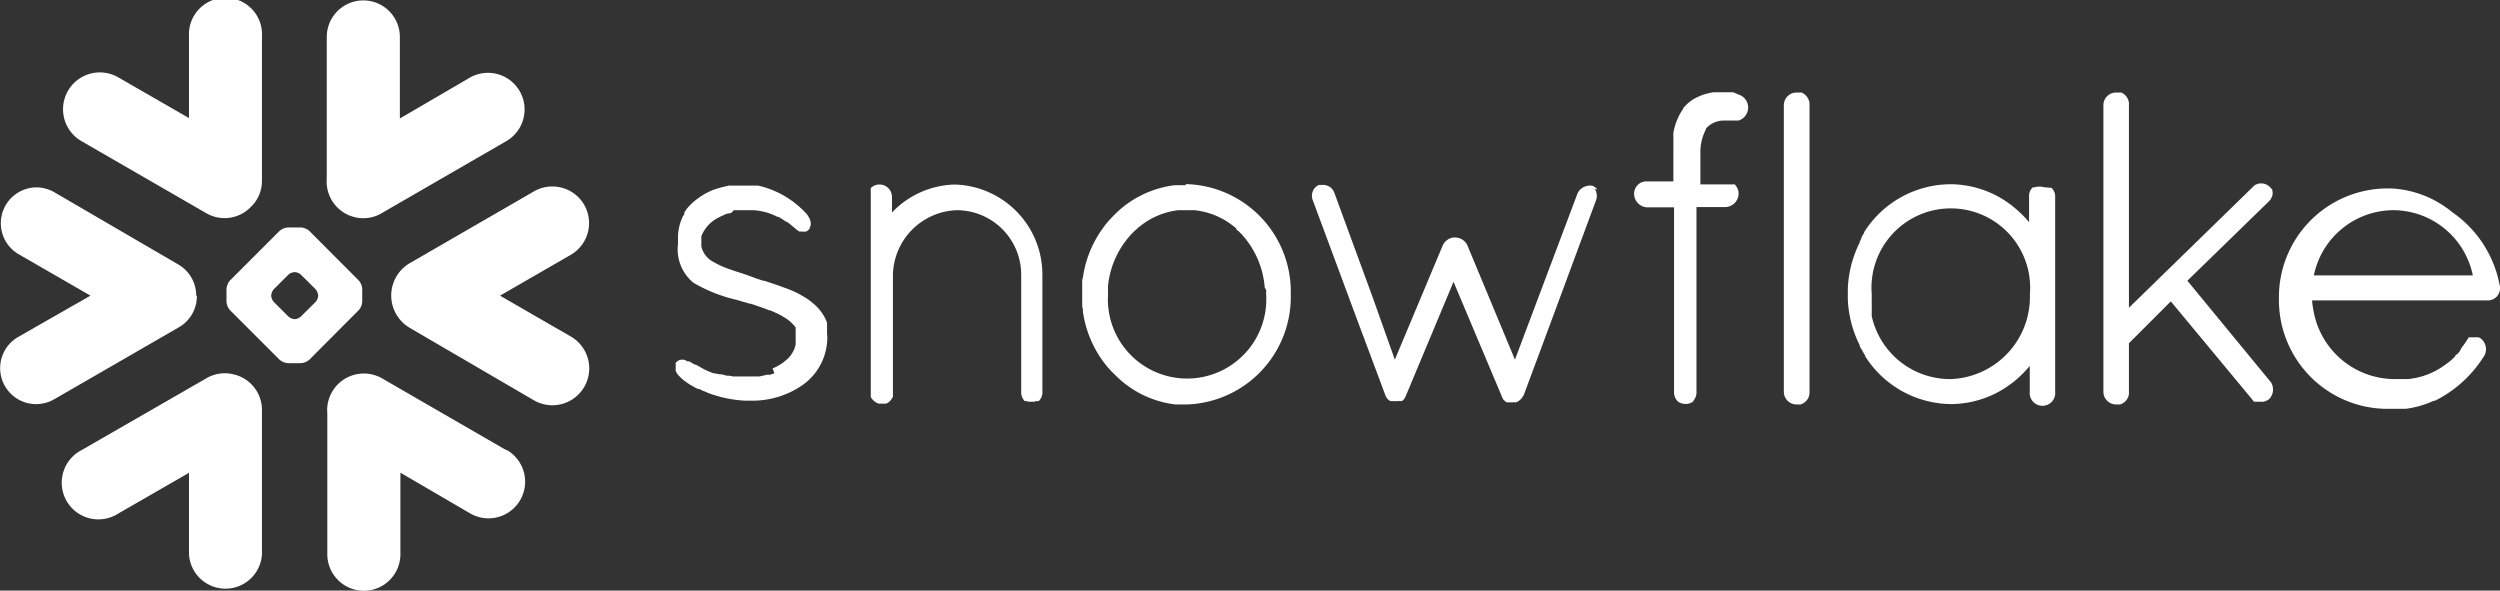 <?xml version="1.0" encoding="UTF-8"?> <svg xmlns="http://www.w3.org/2000/svg" id="Layer_1" data-name="Layer 1" viewBox="0 0 184 43.47"><rect x="0" y="0" width="184" height="43.47" fill="#333333" stroke="none"/><defs><style>.cls-1{fill:#fff;}</style></defs><g id="Page-1"><g id="Group"><path id="Path" class="cls-1" d="M37.26,33.66l-9.17-5.3a2.7,2.7,0,0,0-4,2.6V41.32a2.69,2.69,0,0,0,5.38,0v-6l5.14,3a2.69,2.69,0,0,0,2.69-4.67" transform="translate(0 -0.53)"></path><path id="Path2" class="cls-1" d="M14.44,22.3A2.64,2.64,0,0,0,13.13,20L4,14.68a2.66,2.66,0,0,0-1.31-.36,2.64,2.64,0,0,0-1.32,4.92l5.29,3.05L1.32,25.34A2.64,2.64,0,0,0,4,29.91l9.18-5.3a2.64,2.64,0,0,0,1.31-2.31" transform="translate(0 -0.53)"></path><path id="Path3" class="cls-1" d="M6,10.92l9.18,5.3a2.68,2.68,0,0,0,3.23-.41,2.64,2.64,0,0,0,.87-2V3.22a2.69,2.69,0,1,0-5.37,0v6l-5.21-3A2.7,2.7,0,1,0,6,10.92" transform="translate(0 -0.53)"></path><path id="Combined-Shape" class="cls-1" d="M26.66,22.73a1,1,0,0,1-.26.63L22.77,27a1.07,1.07,0,0,1-.64.26h-.92a1.07,1.07,0,0,1-.64-.26l-3.64-3.64a1.07,1.07,0,0,1-.26-.63V21.8a1.07,1.07,0,0,1,.26-.63l3.64-3.64a1.07,1.07,0,0,1,.64-.26h.92a1.07,1.07,0,0,1,.64.26l3.63,3.64a1,1,0,0,1,.26.63Zm-3.24-.44v0a.82.82,0,0,0-.19-.47l-1.08-1.07a.71.71,0,0,0-.46-.19h0a.75.75,0,0,0-.47.19l-1.07,1.07a.79.79,0,0,0-.19.47v0a.79.79,0,0,0,.19.46l1.07,1.07a.77.77,0,0,0,.47.2h0a.72.72,0,0,0,.46-.2l1.08-1.07A.79.79,0,0,0,23.42,22.29Z" transform="translate(0 -0.53)"></path><path id="Path4" class="cls-1" d="M28.09,16.22l9.17-5.3a2.69,2.69,0,1,0-2.69-4.67l-5.14,3v-6a2.69,2.69,0,0,0-5.38,0v10.4a2.7,2.7,0,0,0,4,2.6" transform="translate(0 -0.53)"></path><path id="Path5" class="cls-1" d="M17.05,28.05a2.67,2.67,0,0,0-1.84.31L6,33.66a2.7,2.7,0,1,0,2.7,4.67l5.21-3v6a2.69,2.69,0,0,0,5.37,0V30.7a2.68,2.68,0,0,0-2.26-2.65" transform="translate(0 -0.53)"></path><path id="Path6" class="cls-1" d="M43,15.61a2.71,2.71,0,0,0-3.69-1l-9.17,5.3a2.76,2.76,0,0,0,0,4.74L39.31,30A2.7,2.7,0,1,0,42,25.29l-5.2-3,5.2-3a2.7,2.7,0,0,0,1-3.68" transform="translate(0 -0.53)"></path><path id="Combined-Shape2" class="cls-1" d="M184,21.67h0v.1a.89.89,0,0,1-.94.87H170.17a6.73,6.73,0,0,0,.13.9,6.08,6.08,0,0,0,5.83,4.89h1.1A5.46,5.46,0,0,0,180,27.35h0l.14-.1,0,0,.12-.09,0,0,.09-.08.07-.05.07-.07.07-.07.06-.05.09-.09,0-.05.09-.09.05,0,.09-.11,0,0,.1-.11,0-.05a.81.81,0,0,1,.09-.1l0-.06.08-.1.06-.09.06-.07.09-.13,0,0,.23-.35h0a.35.35,0,0,1,.05-.08l0,0,0,0,0,0a.08.08,0,0,1,0,0l0,0,.06,0,0,0,.06,0,0,0,.06,0h0l.22,0a1.09,1.09,0,0,1,.25,0h0l.09,0h0l.1.05h0a1,1,0,0,1,.3,1.31h0a.78.78,0,0,1-.1.15l0,0a8.91,8.91,0,0,1-3.54,3.16l-.09,0h0a7.09,7.09,0,0,1-2.06.59h-.05l-.18,0h-1.26a8,8,0,0,1-7.83-8.08,8,8,0,0,1,7.89-8.14h.38a7.61,7.61,0,0,1,4.1,1.45h0a1.33,1.33,0,0,1,.19.14l.1.08.1.08A8.4,8.4,0,0,1,184,21.66Zm-13.7-.87H182A6,6,0,0,0,176.18,16,6,6,0,0,0,170.3,20.8Z" transform="translate(0 -0.53)"></path><path id="Combined-Shape3" class="cls-1" d="M151,14.36a.92.92,0,0,1,.26.56s0,.06,0,.1V29.36a.94.94,0,1,1-1.87,0v-1.9a8.54,8.54,0,0,1-1.17,1.16l0,0-.12.09a7.39,7.39,0,0,1-4.49,1.56,7.56,7.56,0,0,1-6.34-3.53l0-.05-.12-.2-.08-.13s0-.09-.08-.14l-.11-.2,0-.07a8.29,8.29,0,0,1-.88-3.37c0-.14,0-.28,0-.42s0-.28,0-.41a8.3,8.3,0,0,1,.88-3.38l0-.07a1.28,1.28,0,0,0,.11-.2L137,18l.08-.13.12-.2,0-.05a7.56,7.56,0,0,1,6.34-3.53,7.39,7.39,0,0,1,4.8,1.79,8.19,8.19,0,0,1,1,1v-2a.88.88,0,0,1,.27-.56h0l0,0v0l0,0,0,0,0,0,.06,0h0l.07,0h0l.17-.05h.38l.17.05h0l.06,0h0l.05,0,0,0,0,0,0,0,0,0,0,0Zm-7.42,14.07a6.05,6.05,0,0,0,5.82-6.24,5.84,5.84,0,1,0-11.64,0v.32s0,.09,0,.13,0,.13,0,.19,0,.1,0,.14a1.11,1.11,0,0,1,0,.17.5.5,0,0,1,0,.12l0,.19a.29.29,0,0,1,0,.09c0,.07,0,.14,0,.21a.08.08,0,0,0,0,.05A5.91,5.91,0,0,0,143.62,28.43Z" transform="translate(0 -0.53)"></path><path id="Path7" class="cls-1" d="M127.56,7.32h-.77l-.22,0h0l-.22,0h0l-.23,0h0a4.17,4.17,0,0,0-1.28.4h0l-.17.09,0,0-.14.09,0,0-.11.08-.08.06-.07.06-.13.11,0,0-.14.15s0,0,0,0l-.12.13,0,.05-.08.12,0,0-.09.14v0a4.64,4.64,0,0,0-.55,1.5v0a1.57,1.57,0,0,0,0,.23s0,0,0,.07l0,.2a.49.49,0,0,1,0,.12c0,.06,0,.11,0,.17a1.15,1.15,0,0,1,0,.18.53.53,0,0,1,0,.12,2.09,2.09,0,0,1,0,.25V12c0,.11,0,.22,0,.33v1.55h-1.94a1,1,0,0,0-.35.05.92.92,0,0,0-.6.85,1,1,0,0,0,.46.85,1,1,0,0,0,.48.16h2V29.48a1,1,0,0,0,.25.57h0l.07.06h0a.1.1,0,0,0,0,0l0,0a0,0,0,0,0,0,0,1,1,0,0,0,.53.15h.09a.89.89,0,0,0,.49-.2h0l0-.05h0l0,0a.9.9,0,0,0,.22-.64V15.77h2.1a1,1,0,0,0,1-1h0v-.08a.91.91,0,0,0-.25-.54h0l0-.05,0,0,0,0,0,0,0,0-.06,0h0l-.07,0h0l-.07,0h0l-.06,0h-2.3V12.29a1.93,1.93,0,0,0,0-.24.15.15,0,0,1,0-.06V11.8s0,0,0,0a1.5,1.5,0,0,1,0-.22,3.67,3.67,0,0,1,.41-1.54v0l0-.05,0,0,0,0,.07-.08a1.83,1.83,0,0,1,1.18-.51h1.15a1,1,0,0,0,0-1.91" transform="translate(0 -0.53)"></path><path id="Path8" class="cls-1" d="M132.6,7.34h0l-.06,0h-.32a.94.94,0,0,0-.93.93V29.36a.94.94,0,0,0,.93.94h.22l.07,0h0a.93.93,0,0,0,.67-.79V8.11a1,1,0,0,0-.58-.77" transform="translate(0 -0.53)"></path><path id="Path9" class="cls-1" d="M60.87,25.32a.86.86,0,0,0,0-.16s0-.07,0-.11,0-.08,0-.12l0-.12s0-.07,0-.1,0-.09,0-.14a.19.19,0,0,0,0-.07.58.58,0,0,0,0-.14s0,0,0-.06l-.06-.16,0,0c0-.06-.05-.11-.07-.17h0a3.41,3.41,0,0,0-.93-1.14h0l-.17-.14h0l-.1-.08a7.43,7.43,0,0,0-1.79-.9l0,0,0,0c-.44-.16-.89-.32-1.36-.47h0l-.15-.05-.08,0-.48-.16L55,20.78l-.21-.07h0l-.14-.05c-.39-.12-.71-.23-1-.33a6.61,6.61,0,0,1-1.19-.55h0a1.7,1.7,0,0,1-.84-1.11h0a.31.31,0,0,1,0-.1h0a.45.45,0,0,1,0-.11c0-.06,0-.11,0-.16v0c0-.05,0-.09,0-.12v0l0-.12v0l0-.14h0a2.57,2.57,0,0,1,1.25-1.37l.12-.06.11-.06.17-.07.1-.05.19-.07.1,0,.19-.06L54,16l.17,0,.12,0,.18,0h.1l.2,0h.64a4.33,4.33,0,0,1,1.71.44l.11.05.06,0,.13.07h0l.14.09h0l.15.1h0l.14.1.06,0c.11.08.28.21.43.34l0,0,.33.27,0,0h0l0,0,.08.06,0,0,.08.05h0l.09,0h0l.11,0h0a.6.6,0,0,0,.23,0h0l.07,0h0l.09-.05h0l.1-.08h0l.07-.08,0-.07h0c.17-.27.07-.63-.21-1l0,0,0,0a6.87,6.87,0,0,0-3.58-2.1h0l-.18,0h0l-.16,0h0l-.15,0h-.84l-.23,0H54.4l-.25,0h0l-.26,0h0l-.25,0h0l-.51.12h0l-.25.07-.22.07h0l-.21.07h0l-.2.09h0l-.17.08,0,0-.17.09,0,0-.15.09,0,0-.19.12-.22.16s0,0,0,0a3.86,3.86,0,0,0-.85.81l0,0-.08.13-.06.09,0,.07c0,.05,0,.1-.08.16v0a3.74,3.74,0,0,0-.38,1.48,0,0,0,0,1,0,0c0,.1,0,.2,0,.31v.28A3.19,3.19,0,0,0,51,21.31l0,0,.12.08.09.05,0,0a11.37,11.37,0,0,0,3,1.16l1,.29.07,0c.56.19,1,.34,1.34.48l.07,0,0,0,.58.26c.15.08.3.16.44.25a2.89,2.89,0,0,1,.85.75l0,0a.3.3,0,0,1,0,.08l0,0,0,.06,0,.06,0,.05s0,.05,0,.07a.08.08,0,0,1,0,.05l0,.08s0,0,0,0a.24.24,0,0,1,0,.08.08.08,0,0,1,0,0v.1a0,0,0,0,1,0,0s0,.09,0,.14,0,.13,0,.2,0,0,0,.06a.77.77,0,0,1,0,.15.09.09,0,0,1,0,.05,1.74,1.74,0,0,1-.11.39v0l-.09.17v0a1.88,1.88,0,0,1-.24.36l-.15.16h0l-.35.29h0l-.18.12h0c-.11.06-.21.13-.32.18l-.13.06-.13.06L57,28l-.31.11,0,0-.19,0-.05,0c-.21.05-.41.1-.6.13h0l-.28,0h-1l-.22,0-.2,0-.17,0-.34-.06-.16,0-.17-.05-.2-.05-.13,0L52.56,28l-.07,0c-.22-.09-.45-.18-.67-.29h0l-.6-.34-.07,0-.42-.24h-.05l-.09,0h0A.75.75,0,0,0,50.3,27h-.09a.57.57,0,0,0-.4.16l-.08.07s0,0,0,0l0,.05,0,0a.1.1,0,0,0,0,.05s0,0,0,0l0,.05,0,0s0,0,0,.05a0,0,0,0,0,0,0v.08a.22.22,0,0,0,0,.08h0s0,.06,0,.09h0s0,.06,0,.08v0l0,.07v0a1.26,1.26,0,0,0,.24.36,4.08,4.08,0,0,0,.42.38h0l.14.1,0,0a3.85,3.85,0,0,0,.45.28l.12.07.11.06.16.08a.31.31,0,0,0,.1,0l.24.12,0,0,.27.11.11.05h0a9,9,0,0,0,2.77.58h.51s0,0,0,0a6.45,6.45,0,0,0,3.74-1.18h0a4.29,4.29,0,0,0,1.78-3.44c0-.08,0-.17,0-.25s0-.06,0-.09" transform="translate(0 -0.53)"></path><path id="Path10" class="cls-1" d="M70.43,14.11h0a6.59,6.59,0,0,0-4.78,2.06V15.05a.92.92,0,0,0-.9-.94h-.1a.92.92,0,0,0-.56.26h0s0,0,0,0a0,0,0,0,1,0,0l0,0,0,0v0l0,0h0l0,.07a1.21,1.21,0,0,0,0,.18h0a.25.25,0,0,0,0,.08s0,.07,0,.1V29.62l0,0a.17.17,0,0,0,0,.07v0a.21.21,0,0,0,0,.06,1,1,0,0,0,.6.49h.35l.07,0h0l.09,0h0a.78.78,0,0,0,.39-.3h0a.73.73,0,0,0,.13-.23s0,0,0,0h0a.74.74,0,0,0,0-.14h0V20.73A4.87,4.87,0,0,1,70.41,16h0a4.75,4.75,0,0,1,4.75,4.75v8.63a.31.31,0,0,0,0,.1.94.94,0,0,0,.26.57h0l0,0s0,0,0,0l0,0,0,0,0,0,.05,0h0l.07,0h0l.18.05h.38l.17-.05.07,0h0l.06,0,0,0,0,0,0,0v0a.1.1,0,0,0,.05,0h0a.9.9,0,0,0,.27-.57V20.73a6.63,6.63,0,0,0-6.6-6.62" transform="translate(0 -0.53)"></path><path id="Combined-Shape4" class="cls-1" d="M87.28,14.08A7.92,7.92,0,0,1,95,22.19a7.92,7.92,0,0,1-7.69,8.11h-.45l-.33,0h0A7.45,7.45,0,0,1,82,28.05l-.16-.15h0a.36.36,0,0,1-.08-.09l-.18-.19-.13-.16-.11-.13-.2-.27,0,0a8.14,8.14,0,0,1-1.44-3.61c0-.12,0-.24-.05-.36v0c0-.12,0-.22,0-.34V22.6c0-.14,0-.27,0-.41s0-.27,0-.4v-.08c0-.11,0-.23,0-.33v-.05c0-.12,0-.24.05-.36a8.06,8.06,0,0,1,1.44-3.6s0,0,0,0l.2-.28.1-.12a2.09,2.09,0,0,0,.14-.17l.17-.18.09-.1h0l.14-.14a7.51,7.51,0,0,1,4.5-2.22h0l.33,0h.45Zm5.79,7.47h0a6.52,6.52,0,0,0-1.58-3.66l-.11-.13-.08-.07-.13-.14L91,17.43,91,17.36a1.68,1.68,0,0,0-.21-.18h0A5.48,5.48,0,0,0,87.89,16h0l-.24,0h-.69l-.24,0h0a5.55,5.55,0,0,0-2.85,1.21h0a1.68,1.68,0,0,0-.21.18l-.08.07-.13.12-.14.14-.07.07-.11.13a6.52,6.52,0,0,0-1.58,3.66h0a2.46,2.46,0,0,0,0,.28.43.43,0,0,0,0,.05v.31a5.83,5.83,0,1,0,11.64,0c0-.1,0-.21,0-.31v-.05C93.08,21.73,93.07,21.64,93.07,21.55Z" transform="translate(0 -0.53)"></path><path id="Path11" class="cls-1" d="M117.57,14.48l0,0a.85.85,0,0,0-.35-.27h0l0,0h0a.85.85,0,0,0-.39,0h0a1,1,0,0,0-.67.45h0l-.06.12h0L111.5,27,108,18.59a.74.74,0,0,0-.13-.21,1,1,0,0,0-.79-.37h-.15a1.05,1.05,0,0,0-.74.57h0L102.66,27,101,22.33l-2.8-7.63a1.17,1.17,0,0,0-.05-.11h0a.87.87,0,0,0-.39-.37h0l-.26-.08h-.37l0,0h0l-.06,0h0a.87.87,0,0,0-.38.33v0l0,0a1,1,0,0,0-.13.39.93.93,0,0,0,.07.43l3.24,8.73,2.09,5.59h0a.73.73,0,0,0,.38.44h0l0,0h0a.42.42,0,0,0,.13,0h.08a.75.75,0,0,0,.24,0h.12l.1,0h0l.1,0h0l.07,0,0,0,0,0,.08-.06s0,0,0,0a.6.6,0,0,1,.08-.08v0l.06-.1.06-.12h0v0l0,0,3.52-8.42,3.56,8.45a.7.7,0,0,0,.13.24l0,0,.07.07,0,0,.07.06,0,0,.08.05,0,0,.1,0h0l.08,0,.11,0h.29l.11,0h0l.12-.05h0l.12-.08a1.15,1.15,0,0,0,.35-.46h0l2.2-5.92,3.09-8.34a.93.93,0,0,0-.09-.86l0,0" transform="translate(0 -0.53)"></path><path id="Path12" class="cls-1" d="M167.25,14.75a.07.07,0,0,0,0-.05s0,0,0,0a.07.07,0,0,0,0-.05s0,0,0,0a.14.14,0,0,0,0-.06v0a.16.16,0,0,0,0-.07h0a.87.87,0,0,0-.17-.21h0a.9.9,0,0,0-1.17-.12l0,0,0,0-.07.07h0l-9.15,8.92V8.2a.28.28,0,0,0,0-.09.94.94,0,0,0-.57-.77h0l-.06,0h-.32a.93.93,0,0,0-.93.93V29.36a.94.94,0,0,0,.93.94h.22l.07,0h0a.92.92,0,0,0,.66-.79.31.31,0,0,0,0-.1V25.79l3.08-3.08,6,7.23a.54.54,0,0,0,.14.16l0,0,0,0,.06,0h0l.08,0h0l.09,0h.11s0,0,0,0h.3a1,1,0,0,0,.31-.1h0l.13-.08v0a1,1,0,0,0,.16-1.24l-.08-.1-6.08-7.39,6-5.84a.94.94,0,0,0,.28-.57v-.13s0,0,0,0v0" transform="translate(0 -0.53)"></path></g></g></svg> 